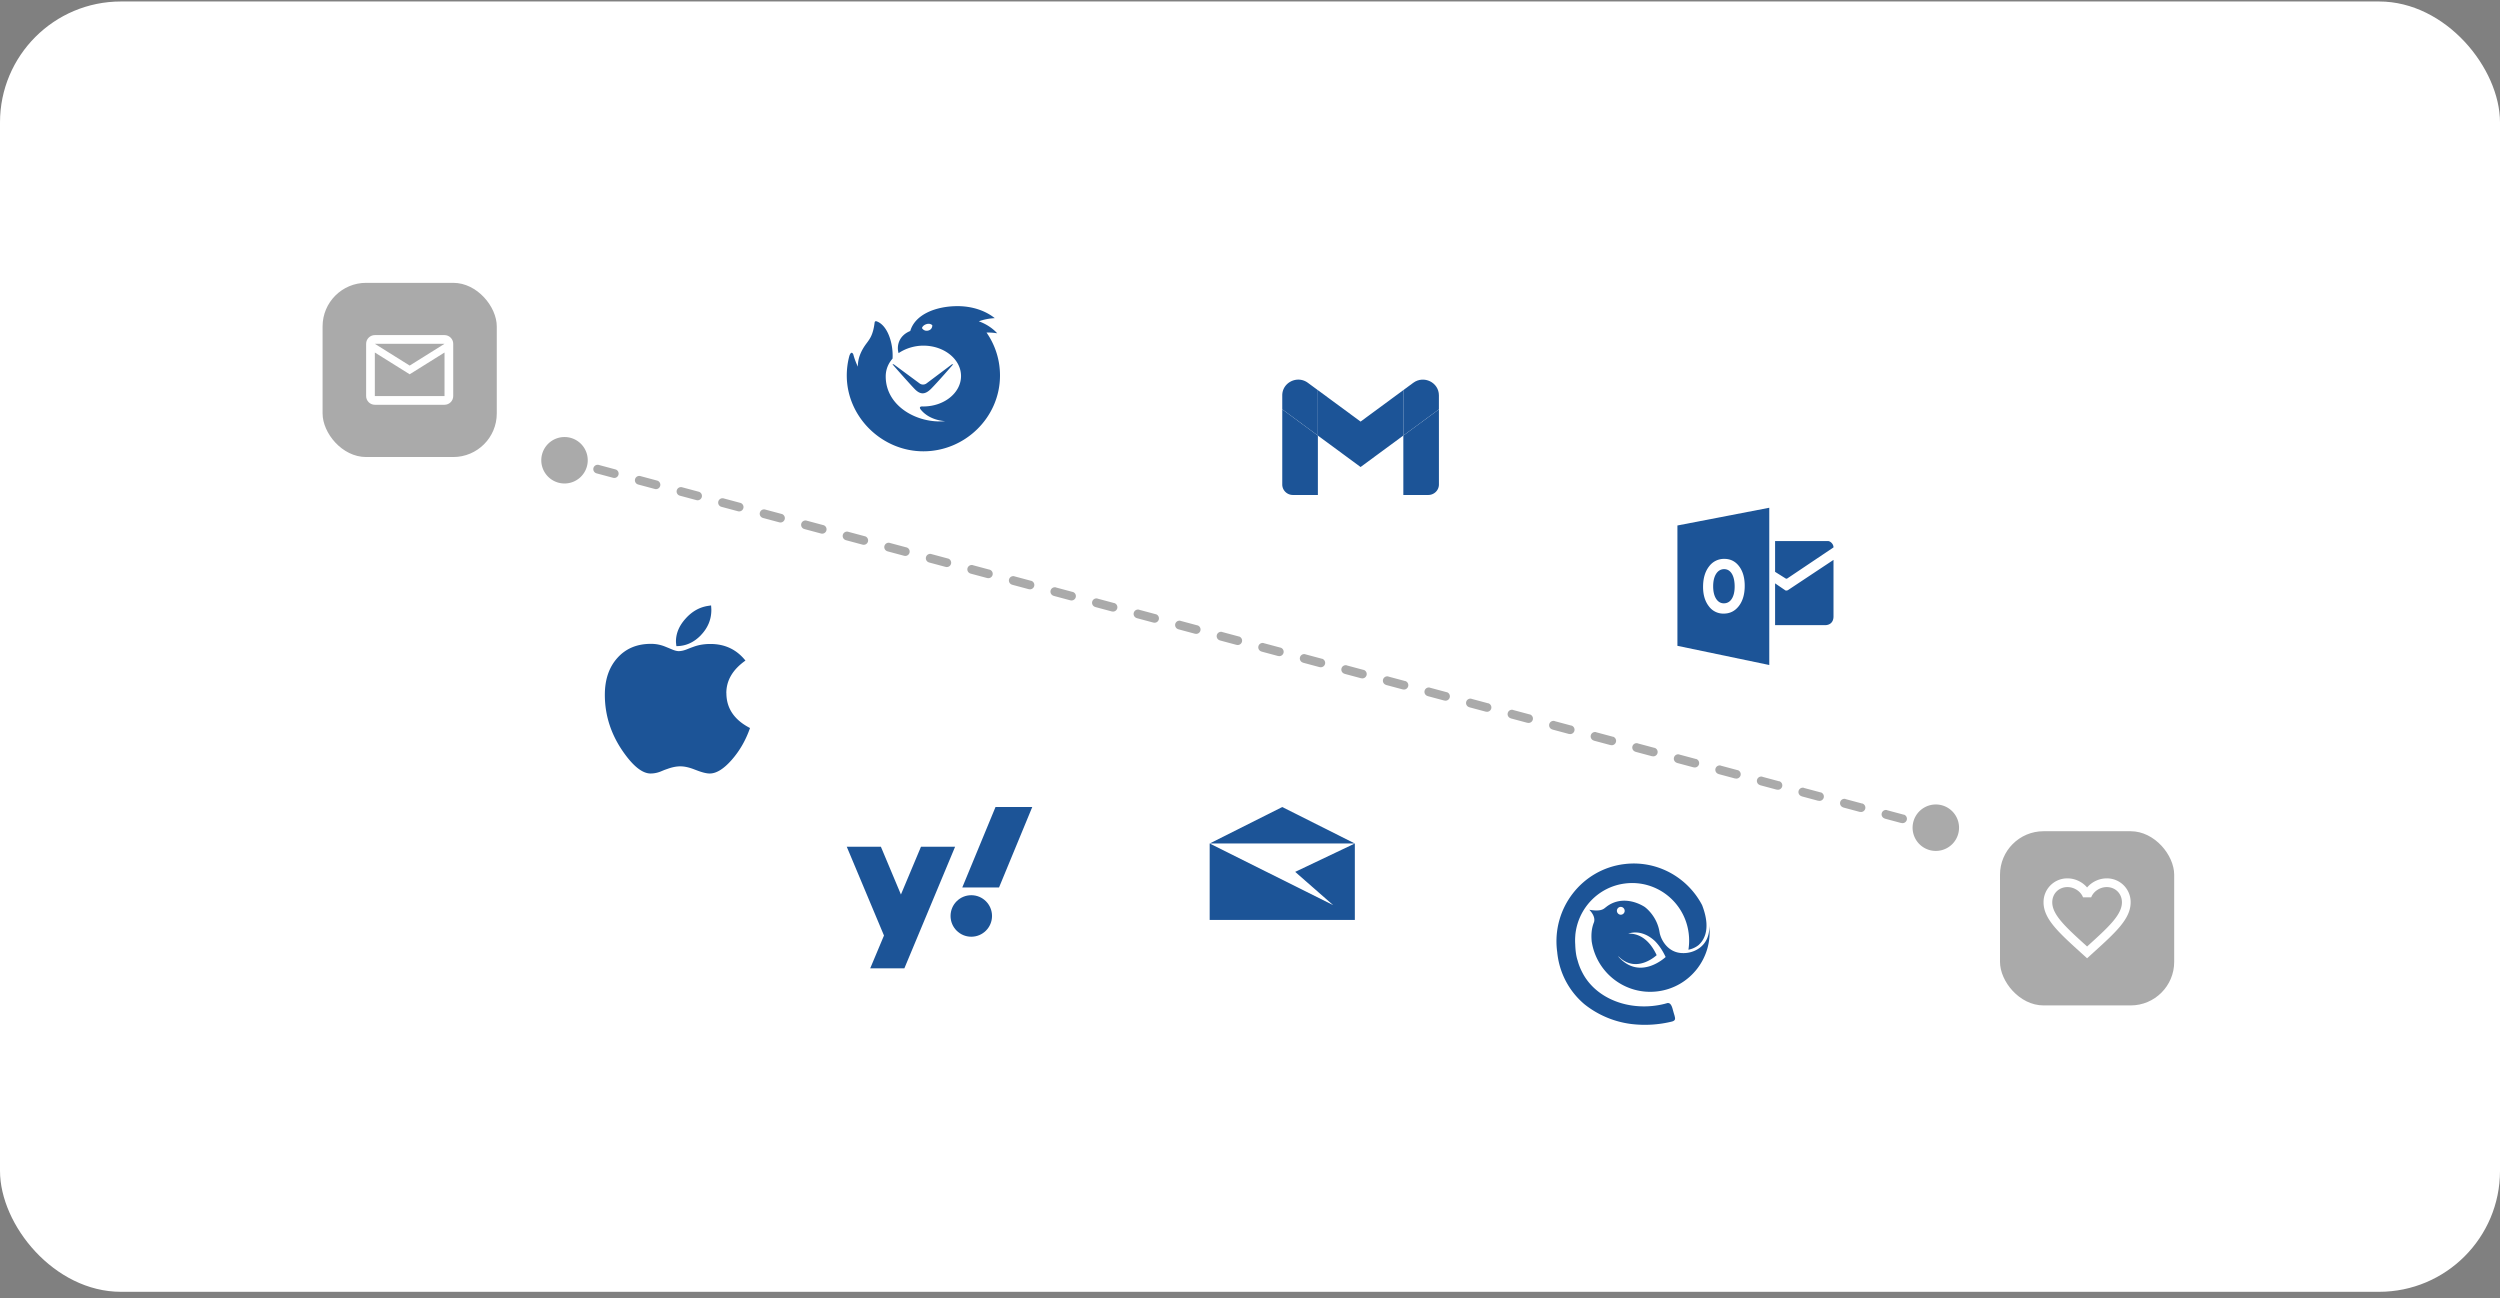 <svg xmlns="http://www.w3.org/2000/svg" width="310" height="161" fill="none" xmlns:v="https://vecta.io/nano"><rect width="100%" height="100%" fill="#808080" stroke="none"/><rect y=".184" width="310" height="160" rx="14.998" fill="#fff"/><g fill="#aaa"><path d="M67.218 56.327a2.88 2.88 0 1 0 5.564 1.491 2.88 2.88 0 1 0-5.564-1.491zm170.042 45.562a2.88 2.88 0 0 0 2.036 3.528 2.88 2.88 0 1 0 1.491-5.564 2.88 2.88 0 0 0-3.527 2.036zM70.891 57.87a.54.54 0 0 0 .279-1.043l-.279 1.043zm3.371-.215a.54.54 0 1 0-.279 1.043l.279-1.043zm1.782 1.596a.54.54 0 0 0 .279-1.043l-.279 1.043zm3.371-.215a.54.54 0 1 0-.28 1.043l.28-1.043zm1.781 1.596a.54.54 0 1 0 .28-1.043l-.28 1.043zm3.371-.215a.54.54 0 0 0-.279 1.043l.279-1.043zm1.782 1.596a.54.54 0 1 0 .279-1.043l-.279 1.043zm3.371-.215a.54.54 0 0 0-.279 1.043l.279-1.043zm1.782 1.595a.54.54 0 1 0 .279-1.043l-.279 1.043zm3.371-.215a.54.54 0 0 0-.279 1.043l.279-1.043zm1.782 1.595a.54.54 0 0 0 .279-1.043l-.279 1.043zm3.371-.215a.54.54 0 1 0-.28 1.043l.28-1.043zm1.781 1.596a.54.54 0 1 0 .28-1.043l-.28 1.043zm3.372-.215a.54.54 0 1 0-.28 1.043l.28-1.043zm1.781 1.595a.54.54 0 1 0 .28-1.043l-.28 1.043zm3.371-.215a.54.54 0 0 0-.661.382.54.54 0 0 0 .382.661l.279-1.043zm1.782 1.596a.54.54 0 1 0 .28-1.043l-.28 1.043zm3.371-.215a.54.54 0 0 0-.661.382.54.54 0 0 0 .382.661l.279-1.043zm1.782 1.596a.54.54 0 0 0 .661-.382.54.54 0 0 0-.382-.661l-.279 1.043zm3.371-.215a.54.54 0 1 0-.28 1.043l.28-1.043zm1.782 1.595a.54.54 0 0 0 .661-.382.54.54 0 0 0-.382-.661l-.279 1.043zm3.371-.215a.54.54 0 1 0-.28 1.043l.28-1.043zm1.781 1.595a.54.54 0 1 0 .28-1.043l-.28 1.043zm3.372-.215a.54.54 0 1 0-.28 1.043l.28-1.043zm1.781 1.596a.54.54 0 1 0 .28-1.043l-.28 1.043zm3.371-.215a.54.54 0 0 0-.661.382.54.54 0 0 0 .382.661l.279-1.043zm1.782 1.596a.54.54 0 0 0 .661-.382.54.54 0 0 0-.382-.661l-.279 1.043zm3.371-.215a.54.54 0 0 0-.661.382.54.54 0 0 0 .382.661l.279-1.043zm1.782 1.596a.54.54 0 0 0 .661-.382.54.54 0 0 0-.382-.661l-.279 1.043zm3.371-.215a.54.54 0 1 0-.28 1.043l.28-1.043zm1.781 1.596a.54.54 0 1 0 .28-1.043l-.28 1.043zm3.372-.215a.54.54 0 1 0-.28 1.043l.28-1.043zm1.781 1.595a.54.54 0 1 0 .28-1.043l-.28 1.043zm3.371-.215a.54.54 0 0 0-.661.382.54.54 0 0 0 .382.661l.279-1.043zm1.782 1.596a.54.54 0 1 0 .28-1.043l-.28 1.043zm3.371-.215a.54.54 0 0 0-.661.382.54.54 0 0 0 .382.661l.279-1.043zm1.782 1.595a.54.54 0 0 0 .661-.382.54.54 0 0 0-.382-.661l-.279 1.043zm3.371-.215a.54.54 0 1 0-.28 1.043l.28-1.043zm1.782 1.596a.54.54 0 0 0 .661-.382.54.54 0 0 0-.382-.661l-.279 1.043zm3.371-.215a.54.54 0 1 0-.28 1.043l.28-1.043zm1.781 1.596a.54.54 0 1 0 .28-1.043l-.28 1.043zm3.372-.215a.54.54 0 1 0-.28 1.043l.28-1.043zm1.781 1.596a.54.54 0 1 0 .28-1.043l-.28 1.043zm3.371-.215a.54.54 0 0 0-.661.382.54.54 0 0 0 .382.661l.279-1.043zm1.782 1.595a.54.54 0 0 0 .661-.382.54.54 0 0 0-.382-.661l-.279 1.043zm3.371-.215a.54.54 0 0 0-.661.382.54.54 0 0 0 .382.661l.279-1.043zm1.782 1.596a.54.54 0 0 0 .661-.382.54.54 0 0 0-.382-.661l-.279 1.043zm3.371-.215a.54.54 0 1 0-.28 1.043l.28-1.043zm1.781 1.596a.54.54 0 1 0 .28-1.043l-.28 1.043zm3.372-.215a.54.54 0 1 0-.28 1.043l.28-1.043zm1.781 1.596a.54.54 0 1 0 .28-1.043l-.28 1.043zm3.371-.215a.54.54 0 0 0-.661.382.54.54 0 0 0 .382.661l.279-1.043zm1.782 1.596a.54.54 0 1 0 .28-1.043l-.28 1.043zm3.371-.215a.54.54 0 0 0-.661.382.54.54 0 0 0 .382.661l.279-1.043zm1.782 1.595a.54.54 0 0 0 .661-.382.54.54 0 0 0-.382-.661l-.279 1.043zm3.371-.215a.54.54 0 1 0-.28 1.043l.28-1.043zm1.782 1.595a.54.54 0 0 0 .661-.382.54.54 0 0 0-.382-.661l-.279 1.043zm3.371-.215a.54.54 0 1 0-.28 1.043l.28-1.043zm1.781 1.595a.54.54 0 1 0 .28-1.043l-.28 1.043zm3.372-.215a.54.54 0 1 0-.28 1.043l.28-1.043zm1.781 1.596a.54.54 0 1 0 .28-1.043l-.28 1.043zm3.371-.215a.54.54 0 0 0-.661.382.54.54 0 0 0 .382.661l.279-1.043zm1.782 1.595a.54.54 0 0 0 .661-.382.54.54 0 0 0-.382-.661l-.279 1.043zm3.371-.215a.54.54 0 1 0-.279 1.044l.279-1.044zm1.782 1.596a.54.54 0 0 0 .661-.382.54.54 0 0 0-.382-.661l-.279 1.043zm3.371-.215a.54.54 0 1 0-.28 1.043l.28-1.043zM69.86 57.594l1.031.276.279-1.043-1.031-.276-.28 1.043zm4.122 1.105l2.061.552.279-1.043-2.061-.552-.279 1.043zm5.153 1.381l2.061.552.28-1.043-2.061-.552-.28 1.043zm5.153 1.381l2.061.552.279-1.043-2.061-.552-.279 1.043zm5.153 1.381l2.061.552.279-1.043-2.061-.552-.279 1.043zm5.153 1.381l2.061.552.279-1.043-2.061-.552-.279 1.043zm5.153 1.381l2.061.552.28-1.043-2.061-.552-.28 1.043zm5.153 1.381l2.061.552.28-1.043-2.061-.552-.28 1.043zm5.153 1.381l2.061.552.28-1.043-2.062-.552-.279 1.043zm5.153 1.381l2.061.552.279-1.043-2.061-.552-.279 1.043zm5.152 1.381l2.062.552.279-1.043-2.061-.552-.28 1.043zm5.153 1.381l2.061.552.28-1.043-2.061-.552-.28 1.043zm5.153 1.381l2.061.552.28-1.043-2.061-.552-.28 1.043zm5.153 1.381l2.061.552.279-1.043-2.061-.552-.279 1.043zm5.153 1.381l2.061.552.279-1.043-2.061-.552-.279 1.043zm5.152 1.381l2.061.552.28-1.043-2.061-.552-.28 1.043zm5.153 1.381l2.061.552.28-1.043-2.061-.552-.28 1.043zm5.153 1.381l2.061.552.28-1.043-2.062-.552-.279 1.043zm5.153 1.381l2.061.552.279-1.043-2.061-.552-.279 1.043zm5.152 1.381l2.062.552.279-1.043-2.061-.552-.28 1.043zm5.153 1.381l2.061.552.28-1.043-2.061-.552-.28 1.043zm5.153 1.381l2.061.552.28-1.043-2.061-.552-.28 1.043zm5.153 1.381l2.061.552.279-1.043-2.061-.552-.279 1.043zm5.153 1.381l2.061.552.279-1.043-2.061-.552-.279 1.043zm5.152 1.381l2.061.552.28-1.043-2.061-.552-.28 1.043zm5.153 1.381l2.061.552.28-1.043-2.061-.552-.28 1.043zm5.153 1.381l2.061.552.28-1.043-2.062-.552-.279 1.043zm5.153 1.381l2.061.552.279-1.043-2.061-.552-.279 1.043zm5.152 1.381l2.062.552.279-1.043-2.061-.552-.28 1.043zm5.153 1.381l2.061.552.28-1.043-2.061-.552-.28 1.043zm5.153 1.381l2.061.552.28-1.043-2.061-.552-.28 1.043zm5.153 1.381l2.061.552.279-1.043-2.061-.552-.279 1.043zm5.153 1.381l2.061.552.279-1.043-2.061-.553-.279 1.044zm5.152 1.38l1.031.276.279-1.043-1.03-.276-.28 1.043z"/><rect x="40" y="35.072" width="21.6" height="21.6" rx="5.4"/></g><path d="M56.2 42.632c0-.594-.486-1.08-1.08-1.08h-8.64c-.594 0-1.08.486-1.08 1.08v6.48c0 .594.486 1.08 1.08 1.08h8.64c.594 0 1.08-.486 1.08-1.08v-6.48zm-1.08 0l-4.32 2.7-4.32-2.7h8.64zm-4.32 3.78l4.32-2.7v5.4h-8.64v-5.4l4.32 2.7z" fill="#fff"/><rect x="248" y="103.072" width="21.6" height="21.6" rx="5.4" fill="#aaa"/><path d="M258.8 110.046c.589-.691 1.491-1.128 2.43-1.128a2.94 2.94 0 0 1 2.97 2.97c0 2.039-1.833 3.702-4.61 6.22l-.007.006-.783.713-.783-.708-.021-.019c-2.769-2.516-4.596-4.176-4.596-6.212a2.94 2.94 0 0 1 2.97-2.97c.94 0 1.842.437 2.43 1.128zm0 7.323l.054-.054c2.571-2.328 4.266-3.867 4.266-5.427 0-1.08-.81-1.89-1.89-1.89-.831 0-1.641.534-1.922 1.274h-1.01c-.286-.74-1.096-1.274-1.928-1.274-1.08 0-1.89.81-1.89 1.89 0 1.56 1.696 3.099 4.266 5.427l.054.054z" fill="#fff"/><g fill="#1c5497"><path d="M86.901 78.768c.868-.902 1.306-1.945 1.306-3.137a7.68 7.68 0 0 0-.034-.559l-.343.054c-1.064.155-1.999.673-2.8 1.562-.808.889-1.212 1.838-1.212 2.854 0 .115.02.31.054.579 1.151 0 2.161-.451 3.029-1.346v-.007zm3.164 7.176c0-1.569.788-2.915 2.37-4.032-1.097-1.373-2.544-2.06-4.342-2.06-.761 0-1.454.114-2.08.343l-.39.141-.525.209c-.343.128-.66.195-.942.195-.222 0-.512-.074-.868-.229l-.404-.168-.384-.155a4.57 4.57 0 0 0-1.797-.35c-1.717 0-3.097.579-4.14 1.737S75 84.261 75 86.153c0 2.666.835 5.13 2.504 7.392 1.158 1.575 2.215 2.37 3.177 2.37a3.37 3.37 0 0 0 1.212-.236l.505-.209.404-.141c.565-.202 1.084-.303 1.562-.303.505 0 1.084.128 1.737.384l.323.121c.666.256 1.198.384 1.582.384.821 0 1.73-.559 2.72-1.683s1.75-2.444 2.275-3.958c-1.952-1.003-2.928-2.45-2.928-4.329h-.007zm70.26-24.567h3.092v-7.368L159 50.76v9.317c0 .719.593 1.3 1.325 1.3zm13.686 0h3.092c.732 0 1.324-.582 1.324-1.3V50.76l-4.413 3.249v7.368h-.003z"/><path d="M174.011 48.376v5.633l4.413-3.249v-1.732c0-1.608-1.87-2.524-3.177-1.561l-1.236.909z"/><path d="M163.413 54.009v-5.633l5.299 3.901 5.299-3.901v5.633l-5.299 3.901-5.299-3.901z"/><path d="M159 49.025v1.732l4.413 3.249v-5.629l-1.236-.909c-1.307-.966-3.177-.047-3.177 1.558zm62.596 22.722l5.759-3.869c0-.456-.429-.786-.673-.786h-6.571v3.816l1.339.84a.37.37 0 0 0 .146 0zm-.263 1.423l-1.222-.835v5.184h6.201c.551 0 1.043-.32 1.043-1.082v-7.01l-5.647 3.748c-.024.014-.214.117-.375 0v-.005zm-7.57 1.641c.409 0 .736-.184.974-.553s.361-.879.361-1.529-.117-1.209-.351-1.587-.551-.568-.955-.568-.745.194-.994.583c-.243.388-.365.903-.365 1.544s.122 1.165.365 1.544.565.568.965.568zM208 80.082l11.39 2.379v-19.5L208 65.16v14.922zm3.907-9.82a2.28 2.28 0 0 1 1.919-.961c.751 0 1.359.306 1.822.917s.697 1.422.697 2.427c0 1.034-.239 1.864-.721 2.495s-1.111.947-1.885.947a2.21 2.21 0 0 1-1.847-.917c-.472-.612-.711-1.408-.711-2.393 0-1.039.239-1.879.726-2.519v.005z"/></g><g clip-path="url(#A)"><path d="M160.603 108.112l4.703 4.12L150 104.593v9.479h18v-9.479l-7.397 3.519zm-1.603-8.04l-9 4.521h18l-9-4.521z" fill="#1c5497"/></g><path fill-rule="evenodd" d="M112.869 41.047h-.004c-1.52.617-1.681 1.997-1.437 2.742.878-.599 2.004-.929 3.068-.929 2.582 0 4.672 1.688 4.672 3.77s-2.094 3.77-4.672 3.77h-.064c-.122-.004-.28-.011-.344.092-.076.124.093.312.19.419 1.007 1.128 2.473 1.27 2.857 1.309.025 0 .047.004.061.007-3.391.323-7.367-1.819-7.367-5.544 0-.88.326-1.624.849-2.217.108-1.905-.63-4.185-2.014-4.632-.097-.032-.194.043-.208.142-.183 1.507-.577 2.029-1 2.593-.638.844-1.101 1.823-1.079 2.898a8.47 8.47 0 0 1-.56-1.497c-.018-.071-.136-.284-.265-.213-.104.057-.179.216-.233.38-.211.784-.319 1.617-.319 2.426 0 5.122 4.334 9.399 9.5 9.399s9.5-4.21 9.5-9.399a9.28 9.28 0 0 0-1.674-5.331h.132c.409 0 .811.035 1.198.099-.581-.638-1.366-1.156-2.28-1.49.609-.22 1.276-.355 1.975-.39-1.129-.912-2.778-1.49-4.614-1.49-2.656 0-5.262 1.011-5.861 3.079l-.007.007zm.541 7.182c-.688-.709-2.749-3.061-2.749-3.061l.161.007 3.226 2.383a.72.72 0 0 0 .825-.004l3.162-2.376.168-.014s-1.993 2.298-2.757 3.054-1.348.72-2.036.011zm2.194-7.899s.043.489-.455.646c-.57.177-.825-.298-.825-.298s.072-.326.534-.479c.495-.163.746.131.746.131z" fill="#1c5497"/><g clip-path="url(#B)"><path fill-rule="evenodd" d="M118.435 104.999H114.2l-2.485 5.921-2.484-5.921H105l4.614 11.006-1.707 4.067h4.235l6.289-15.073h.004zm5.008-4.927H128l-4.12 9.974h-4.557l4.12-9.974zm-3.003 10.934c1.42 0 2.571 1.153 2.571 2.574s-1.151 2.574-2.571 2.574-2.571-1.152-2.571-2.574 1.152-2.574 2.571-2.574z" fill="#1c5497"/></g><g clip-path="url(#C)" fill="#1c5497"><path d="M200.682 118.631l.016-.038c2.222 2.229 4.728-.154 4.728-.154-1.189-2.553-2.872-2.706-3.529-2.657 0 0 1.56-.712 3.309.904.462.466.925 1.107 1.334 1.983 0 0-3.158 3.002-5.858-.038zm-.183-5.631c-.032-.269.156-.51.419-.543s.501.159.538.422-.156.509-.419.542-.501-.159-.538-.427m11.447 1.72c.151 2.624-2.001 3.692-3.706 3.435-1.42-.214-2.163-1.452-2.389-2.263a1.41 1.41 0 0 1-.053-.23c0-.016-.006-.038-.011-.054-.285-1.857-1.55-2.942-1.883-3.167-1.189-.739-3.056-1.205-4.632-.054l-.247.191c-.269.236-.721.455-1.958.236 0 0 .823.761.592 1.539-.35.849-.35 1.687-.291 2.378.597 3.922 4.191 6.688 8.144 6.206 4.035-.487 6.913-4.169 6.429-8.217m-4.53 10.414c-.177-.652-.398-.772-.64-.751l-.419.115h-.006c-.489.121-.984.203-1.484.252-3.002.285-5.81-.717-7.553-2.591a6.6 6.6 0 0 1-.608-.75c-.027-.033-.048-.071-.075-.104-.011-.017-.022-.028-.027-.044-.161-.241-.307-.493-.436-.756-.231-.449-.409-.915-.538-1.402-.204-.586-.274-1.348-.296-1.989a7.14 7.14 0 0 1 .011-1.123v-.038c.307-3.265 2.835-5.993 6.197-6.398 3.879-.471 7.402 2.317 7.865 6.228.081.679.064 1.348-.038 1.989.441-.088.882-.274 1.264-.581.334-.318 1.738-1.583.431-4.952-1.797-3.435-5.568-5.582-9.624-5.089-5.25.635-8.994 5.439-8.365 10.737.011.065.016.131.027.202.005.066.011.137.021.203.302 2.531 1.55 4.716 3.346 6.234a11.65 11.65 0 0 0 5.794 2.454 14.06 14.06 0 0 0 5.084-.307c.301-.093.408-.224.349-.515-.086-.4 0 0-.28-1.019"/></g><defs><clipPath id="A"><path fill="#fff" transform="translate(150 100.072)" d="M0 0h18v14H0z"/></clipPath><clipPath id="B"><path fill="#fff" transform="translate(105 100.072)" d="M0 0h23v20H0z"/></clipPath><clipPath id="C"><path fill="#fff" transform="translate(193 107.072)" d="M0 0h19v20H0z"/></clipPath></defs></svg>